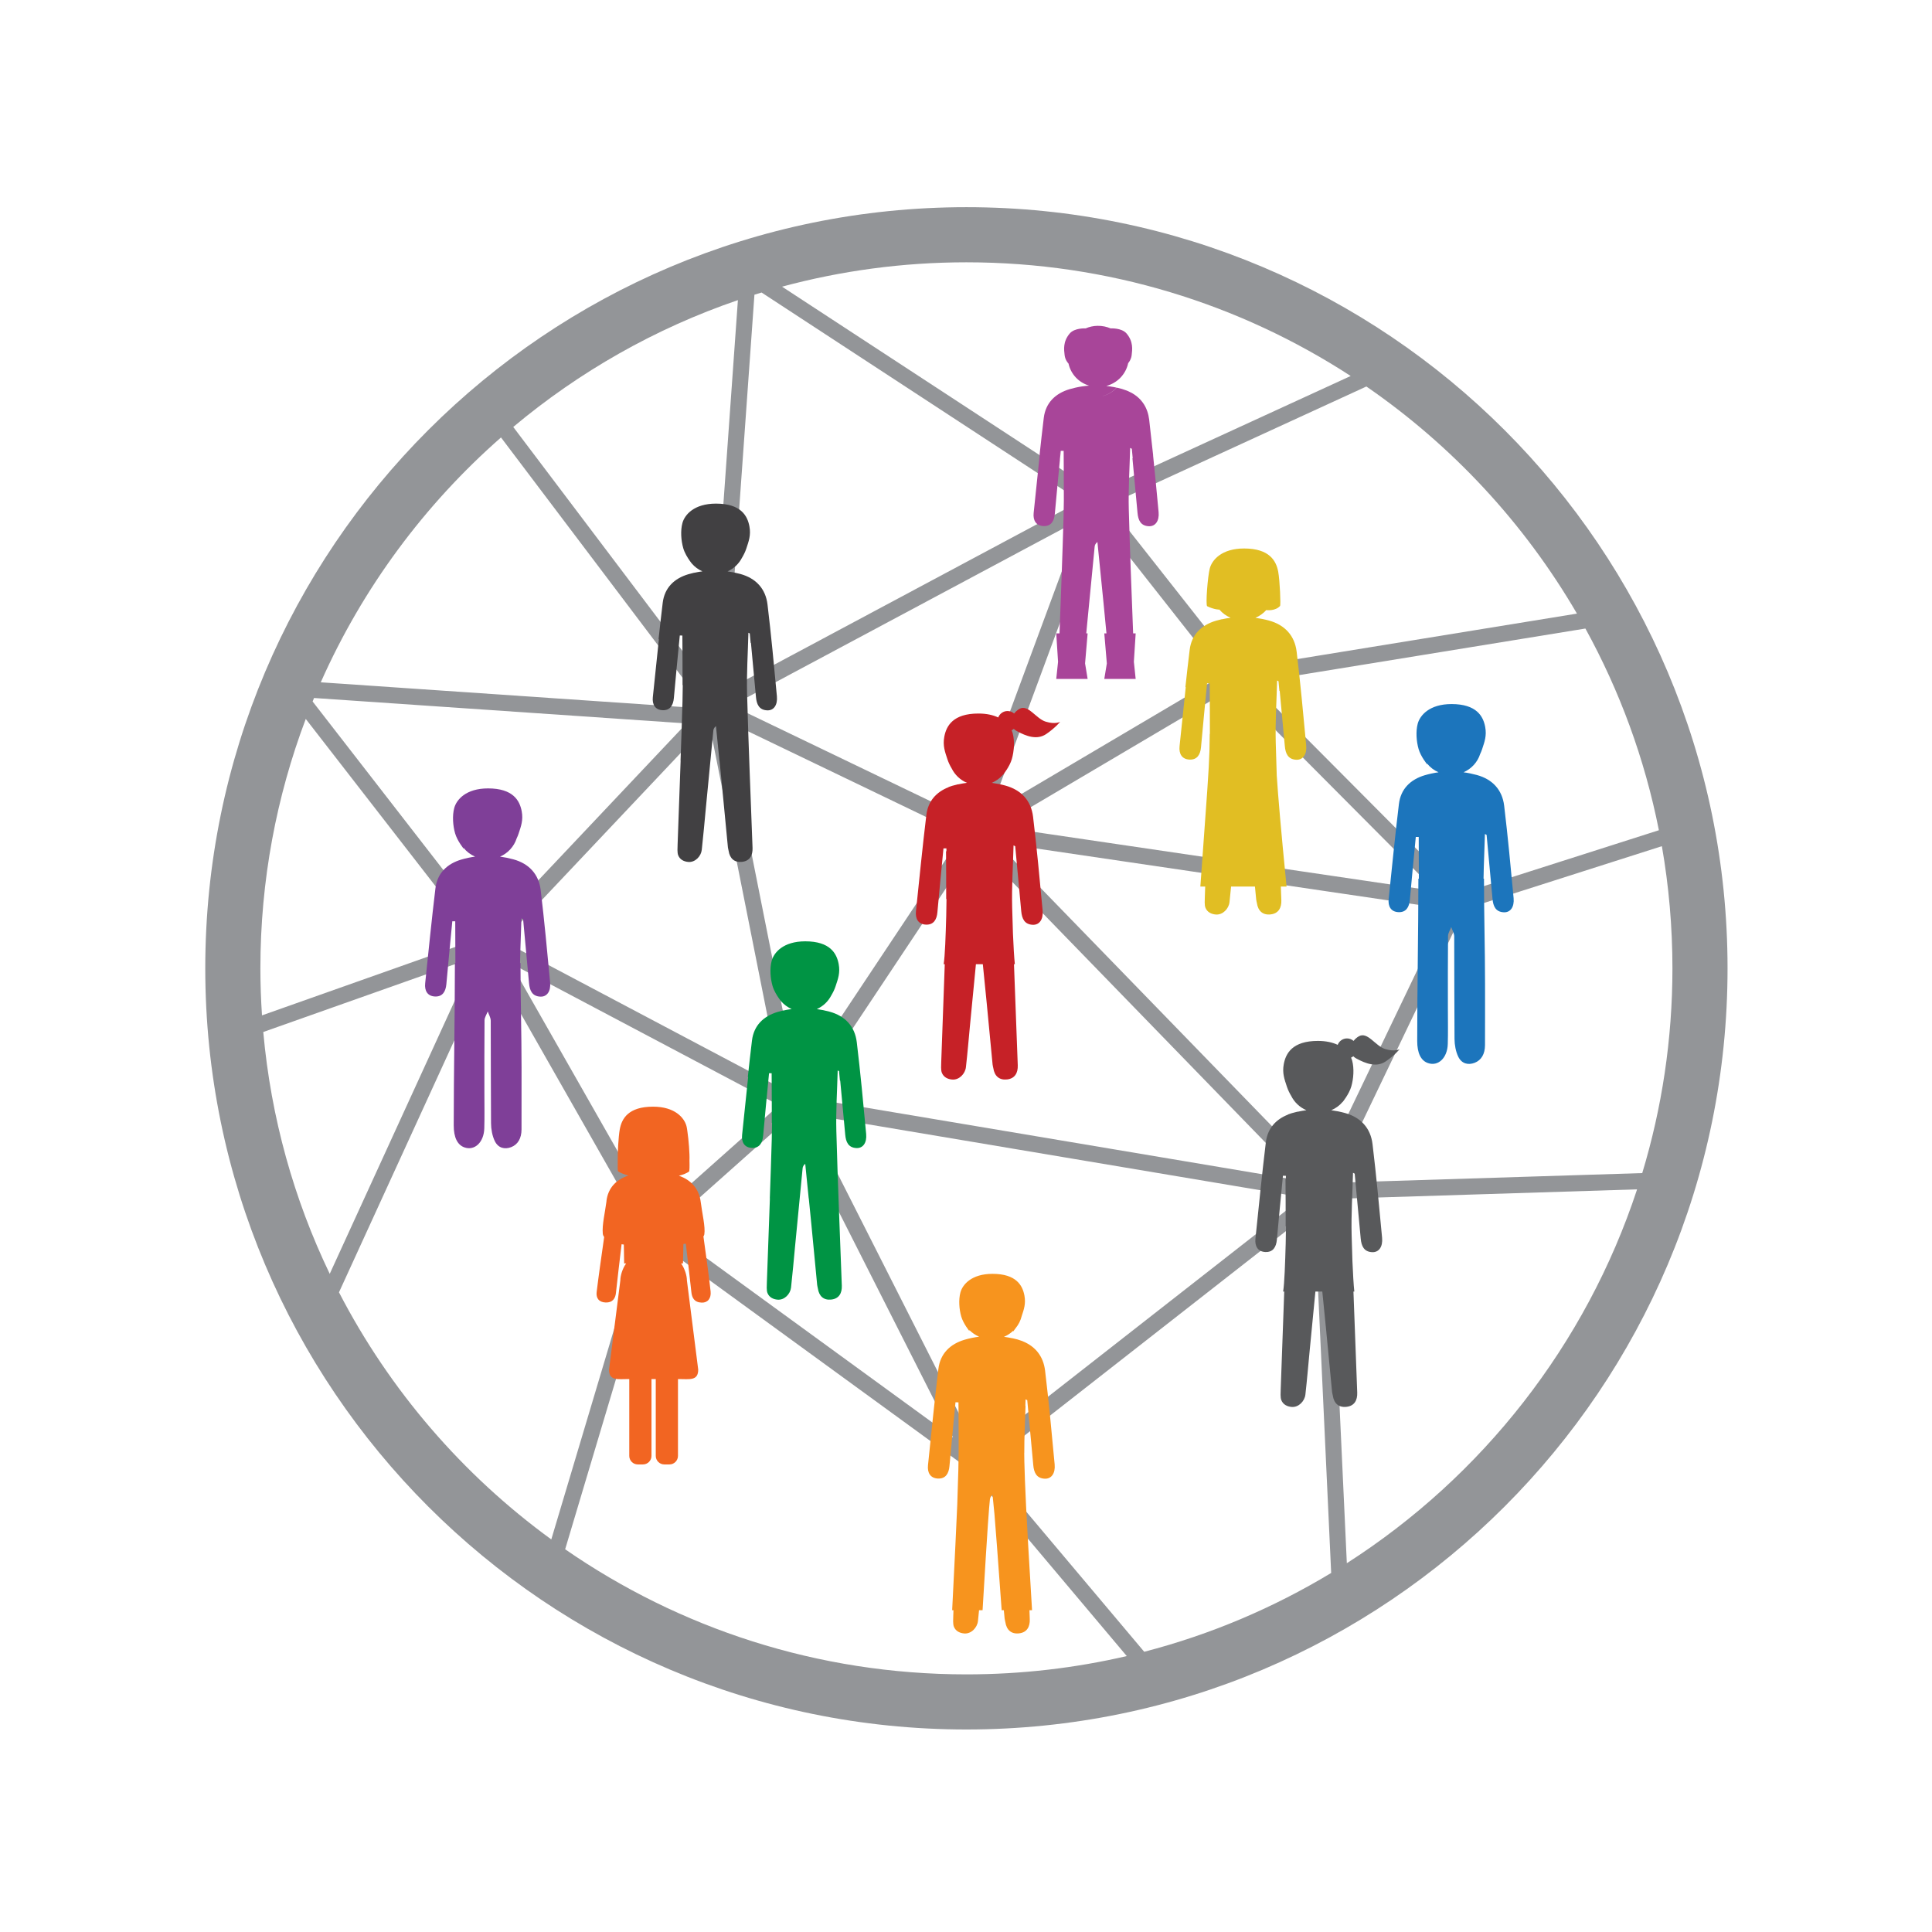 <?xml version="1.0" encoding="utf-8"?>
<!-- Generator: Adobe Illustrator 16.0.0, SVG Export Plug-In . SVG Version: 6.00 Build 0)  -->
<!DOCTYPE svg PUBLIC "-//W3C//DTD SVG 1.1//EN" "http://www.w3.org/Graphics/SVG/1.1/DTD/svg11.dtd">
<svg version="1.1" id="Layer_1" xmlns="http://www.w3.org/2000/svg" xmlns:xlink="http://www.w3.org/1999/xlink" x="0px" y="0px"
	 width="360px" height="360px" viewBox="0 0 360 360" enable-background="new 0 0 360 360" xml:space="preserve">
<g>
	<path fill="#939598" d="M180.075,38.605c-78.328,0-141.826,63.498-141.826,141.83c0,78.328,63.498,141.828,141.826,141.828
		c78.33,0,141.828-63.5,141.828-141.828C321.903,102.104,258.405,38.605,180.075,38.605z M58.518,130.06l69.393,4.743
		l-36.501,38.648l-33.158-42.738C58.339,130.496,58.427,130.277,58.518,130.06z M131.786,135.067l0.432,0.029l13.472,67.733
		l-51.948-27.48L131.786,135.067z M141.911,54.507l59.404,38.854l-65.987,35.27l5.249-73.717
		C141.021,54.774,141.466,54.641,141.911,54.507z M184.411,151.443l20.32-54.92l23.066,29.29L184.411,151.443z M229.797,128.117
		l37.739,37.932l-81.582-12.033L229.797,128.117z M181.759,157.26l61.004,62.814l-92.456-15.539L181.759,157.26z M148.538,201.775
		l-13.439-67.568l44.238,21.279L148.538,201.775z M180.705,152.814l-44.35-21.332l65.121-34.805L180.705,152.814z M132.354,128.154
		L95.637,79.559c12.257-10.271,26.409-18.352,41.86-23.635L132.354,128.154z M145.165,205.947l-23.195,20.658l-26.82-47.117
		L145.165,205.947z M146.815,208.494l0.197,0.99l0.587-0.881l29.997,59.271l-53.627-39.034L146.815,208.494z M150.455,207.602
		l92.319,15.516l-60.516,47.326L150.455,207.602z M244.901,225.263l3.143,67.833c-10.711,6.475-22.416,11.465-34.836,14.688
		l-29.314-34.811L244.901,225.263z M185.699,157.012l83.852,12.366L245.806,218.9L185.699,157.012z M233.161,127.244l62.256-10.125
		c6.367,11.576,11.043,24.213,13.693,37.581l-36.91,11.783L233.161,127.244z M293.841,114.336L230.67,124.61l-24.06-30.55
		l47.994-22.042C270.6,83.035,284.036,97.496,293.841,114.336z M180.075,48.877c26.41,0,50.998,7.787,71.605,21.184l-47.299,21.723
		l-58.656-38.367C156.677,50.462,168.19,48.877,180.075,48.877z M93.354,81.514l37.727,49.932l-0.503,0.532l-70.808-4.839
		C67.566,109.568,79.095,94.025,93.354,81.514z M56.974,133.962l31.865,41.071L48.817,189.2c-0.191-2.897-0.298-5.819-0.298-8.765
		C48.52,164.073,51.515,148.413,56.974,133.962z M88.458,178.35l-27.017,59.012c-6.657-13.848-10.952-29.044-12.384-45.064
		L88.458,178.35z M63.165,240.805l28.277-61.764l28.52,50.103l-17.236,57.706C86.218,274.83,72.614,259.068,63.165,240.805z
		 M105.308,288.684l17.105-57.266l58.301,42.438l29.244,34.728c-9.6,2.229-19.604,3.411-29.883,3.411
		C152.3,311.994,126.54,303.378,105.308,288.684z M250.963,291.281l-3.144-67.862l57.23-1.8
		C295.507,250.594,276.177,275.123,250.963,291.281z M306.008,218.588l-57.593,1.811l24.441-50.976l36.811-11.751
		c1.289,7.395,1.967,14.999,1.967,22.764C311.634,193.704,309.661,206.512,306.008,218.588z"/>
	<path fill-rule="evenodd" clip-rule="evenodd" fill="#009444" d="M161.397,211.306c-0.533-5.706-1.063-11.415-1.748-17.103
		c-0.354-2.957-2.171-4.896-5.056-5.688c-0.792-0.217-1.591-0.377-2.389-0.486c1.165-0.518,2.108-1.416,2.692-2.544
		c0.285-0.476,0.588-1.06,0.804-1.716c0.456-1.377,0.878-2.485,0.578-4.118c-0.365-1.987-1.593-4.249-6.23-4.249
		c-4.098,0-5.843,2.092-6.255,3.625c-0.384,1.416-0.252,3.271,0.159,4.69c0.257,0.895,0.819,1.788,1.201,2.329
		c0.053,0.079,0.11,0.155,0.168,0.232c0.046,0.064,0.082,0.11,0.115,0.151c0.03,0.038,0.059,0.078,0.087,0.114
		c0.006,0.002,0.016,0.018,0.016,0.018v-0.003c0.532,0.625,1.208,1.123,1.976,1.465c-0.504,0.068-1.007,0.153-1.51,0.268
		c-0.005-0.005-0.009-0.01-0.014-0.014c-0.361,0.082-0.719,0.173-1.079,0.28c-2.644,0.783-4.449,2.521-4.792,5.322
		c-0.274,2.259-0.529,4.521-0.772,6.785l0.059,0.015c-0.385,3.595-0.75,7.188-1.127,10.783c-0.144,1.354,0.419,2.38,1.829,2.434
		c1.395,0.056,1.971-0.93,2.089-2.268c0.343-3.886,0.732-7.768,1.103-11.649c0.161,0,0.323,0.002,0.484,0.005
		c0,3.079,0.052,6.16,0.031,9.236h0.041c-0.007,1.03-0.022,2.062-0.053,3.093c-0.104,3.66-0.23,7.317-0.36,10.978h0.015
		c-0.184,5.211-0.384,10.423-0.564,15.637c-0.021,0.603-0.081,1.505,0.101,1.979c0.318,0.836,1.083,1.202,1.905,1.268
		c1.276,0.099,2.363-1.06,2.497-2.255c0.288-2.574,0.508-5.158,0.755-7.734c0.464-4.829,0.925-9.656,1.401-14.483
		c0.027-0.293,0.158-0.575,0.489-0.844c0.215,2.145,0.431,4.287,0.644,6.434h0.015c0.16,1.596,0.322,3.193,0.477,4.791
		c0.371,3.786,0.724,7.574,1.089,11.359c0.021,0.219,0.099,0.431,0.13,0.648c0.216,1.436,1.078,2.219,2.493,2.063
		c1.446-0.154,2.019-1.196,1.967-2.591c-0.347-9.587-0.762-19.174-1.017-28.762c-0.101-3.772,0.153-7.557,0.249-11.335
		c0.082,0.042,0.167,0.085,0.249,0.128c0.057,0.589,0.112,1.182,0.168,1.771l0.053-0.007c0.314,3.361,0.632,6.722,0.935,10.086
		c0.122,1.34,0.573,2.419,2.105,2.481C160.798,213.974,161.551,212.951,161.397,211.306z"/>
	<path fill-rule="evenodd" clip-rule="evenodd" fill="#414042" d="M144.764,129.745c-0.534-5.706-1.063-11.415-1.749-17.103
		c-0.355-2.957-2.17-4.896-5.056-5.688c-0.793-0.217-1.591-0.377-2.39-0.486c1.166-0.518,2.11-1.416,2.692-2.544
		c0.287-0.475,0.59-1.06,0.806-1.715c0.456-1.378,0.877-2.485,0.577-4.118c-0.365-1.988-1.593-4.25-6.23-4.25
		c-4.098,0-5.842,2.092-6.256,3.625c-0.383,1.416-0.252,3.271,0.16,4.689c0.257,0.896,0.819,1.79,1.201,2.331
		c0.054,0.078,0.11,0.154,0.168,0.231c0.046,0.064,0.082,0.111,0.115,0.152c0.029,0.037,0.06,0.077,0.087,0.113
		c0.005,0.003,0.015,0.018,0.015,0.018v-0.003c0.534,0.625,1.208,1.123,1.978,1.465c-0.504,0.068-1.008,0.153-1.51,0.268
		c-0.005-0.005-0.01-0.01-0.015-0.014c-0.36,0.083-0.72,0.174-1.08,0.28c-2.643,0.783-4.448,2.522-4.79,5.323
		c-0.275,2.259-0.529,4.52-0.773,6.784l0.06,0.015c-0.386,3.595-0.751,7.188-1.128,10.783c-0.144,1.354,0.42,2.38,1.828,2.434
		c1.396,0.056,1.972-0.93,2.091-2.268c0.343-3.885,0.731-7.768,1.103-11.649c0.161,0,0.322,0.003,0.483,0.005
		c0,3.079,0.053,6.159,0.031,9.236h0.041c-0.006,1.031-0.023,2.063-0.052,3.093c-0.104,3.659-0.23,7.319-0.361,10.978h0.015
		c-0.185,5.212-0.383,10.423-0.564,15.637c-0.021,0.603-0.08,1.505,0.101,1.979c0.319,0.836,1.083,1.203,1.906,1.268
		c1.275,0.099,2.363-1.061,2.496-2.255c0.288-2.574,0.509-5.158,0.756-7.734c0.464-4.829,0.925-9.656,1.399-14.482
		c0.029-0.293,0.158-0.576,0.491-0.846c0.215,2.146,0.429,4.288,0.644,6.435h0.015c0.16,1.596,0.32,3.193,0.477,4.792
		c0.371,3.785,0.723,7.573,1.088,11.358c0.021,0.22,0.1,0.432,0.131,0.648c0.216,1.436,1.078,2.219,2.493,2.063
		c1.444-0.154,2.018-1.196,1.967-2.592c-0.348-9.586-0.762-19.172-1.018-28.76c-0.101-3.773,0.153-7.558,0.248-11.336
		c0.083,0.043,0.169,0.085,0.251,0.129c0.056,0.588,0.112,1.182,0.168,1.77l0.053-0.006c0.314,3.36,0.632,6.721,0.935,10.085
		c0.121,1.34,0.572,2.419,2.104,2.481C144.164,132.413,144.916,131.391,144.764,129.745z"/>
	<path fill-rule="evenodd" clip-rule="evenodd" fill="#F26522" d="M131.074,230.393c0.082-0.12,0.147-0.248,0.168-0.39
		c0.221-1.404-0.421-3.972-0.66-5.955c-0.301-2.494-1.765-4.173-4.078-4.966c0.778-0.198,1.432-0.455,1.882-0.776
		c0.1-0.07,0.118-0.938,0.086-2.097c0.062-1.109-0.148-3.861-0.398-5.484c-0.053-0.392-0.106-0.707-0.161-0.907
		c-0.411-1.528-2.146-3.607-6.221-3.607c-0.002,0-0.006,0-0.007,0c-0.004,0-0.004,0-0.007,0c-4.612,0-5.833,2.248-6.194,4.227
		c-0.254,1.38-0.425,4.758-0.379,5.854c-0.022,1.1-0.009,1.919,0.06,1.965c0.469,0.319,1.139,0.579,1.935,0.784
		c-2.255,0.74-3.791,2.277-4.091,4.718c-0.003,0.033,0,0.067-0.003,0.1c-0.257,2.018-0.843,4.38-0.685,6.021
		c0.023,0.229,0.117,0.434,0.257,0.614c-0.521,3.66-1.07,7.512-1.402,10.261c-0.131,1.081,0.386,1.901,1.679,1.943
		c1.284,0.047,1.812-0.74,1.921-1.81c0.221-2.179,0.683-5.927,1.048-9.042c0.252,0.04,0.414,0.057,0.414,0.057
		c0.023,0.385,0.044,2.995,0.063,3.515h0.032h0.34c-0.658,0.919-1.085,2.235-1.085,3.184l-2.103,16.597
		c0,2.142,1.624,1.768,3.628,1.768h0.142v12.589v1.729c0,0.877,0.713,1.59,1.59,1.59h0.958c0.877,0,1.59-0.713,1.59-1.59v-1.729
		v-12.589h0.799v12.589v1.729c0,0.877,0.712,1.59,1.591,1.59h0.956c0.879,0,1.592-0.713,1.592-1.59v-1.729v-12.589h0.141
		c2.002,0,3.629,0.374,3.629-1.768l-2.104-16.597c0-0.948-0.427-2.265-1.084-3.184h0.297h0.052c0.033-0.546,0.062-3.178,0.079-3.617
		c0,0,0.178-0.02,0.451-0.062c0.36,3.121,0.807,6.823,1.033,9.002c0.109,1.068,0.523,1.933,1.932,1.982
		c1.104,0.037,1.793-0.78,1.653-2.095C132.115,237.902,131.582,234.035,131.074,230.393z"/>
	<path fill-rule="evenodd" clip-rule="evenodd" fill="#7F3F98" d="M100.749,165.851c-0.359-2.975-2.189-4.931-5.092-5.727
		c-0.827-0.226-1.653-0.394-2.482-0.504c1.469-0.642,2.606-1.87,3.104-3.417c0.132-0.274,0.254-0.562,0.354-0.871
		c0.458-1.389,0.884-2.502,0.584-4.148c-0.368-2-1.604-4.277-6.277-4.277c-4.125,0-5.882,2.106-6.299,3.649
		c-0.384,1.425-0.252,3.292,0.16,4.723c0.415,1.431,1.602,2.866,1.602,2.866l-0.013-0.146c0.56,0.701,1.291,1.256,2.13,1.621
		c-0.854,0.118-1.707,0.297-2.558,0.547c-2.662,0.788-4.482,2.539-4.825,5.36c-0.715,5.891-1.291,11.801-1.912,17.706
		c-0.143,1.366,0.423,2.396,1.844,2.451c1.402,0.057,1.98-0.935,2.103-2.283c0.346-3.914,0.738-7.824,1.109-11.734
		c0.183,0.003,0.364,0.005,0.547,0.007c0,2.59,0.025,5.18,0.025,7.771h-0.088c-0.007,10.079-0.216,20.163-0.22,30.243
		c-0.001,2.259,0.688,3.653,1.99,4.111c1.902,0.674,3.628-0.926,3.706-3.543c0.066-2.167,0.02-4.338,0.02-6.507
		c0-6.507-0.016-7.111,0.026-13.616c0.004-0.559,0.392-1.113,0.6-1.668c0.193,0.577,0.55,1.15,0.554,1.727
		c0.035,8.341-0.001,10.781,0.055,19.122c0.007,1.11,0.237,2.348,0.693,3.293c0.646,1.346,1.867,1.603,3.053,1.15
		c1.264-0.486,1.928-1.66,1.936-3.287c0.016-3.835,0.006-7.672,0.006-11.51c0-6.508-0.199-13.013-0.199-19.516h-0.08
		c0.039-2.773,0.188-5.548,0.256-8.321c0.106,0.052,0.208,0.105,0.312,0.158c0.369,3.976,0.745,7.953,1.104,11.935
		c0.122,1.346,0.576,2.432,2.12,2.494c1.208,0.05,1.965-0.98,1.81-2.636C101.969,177.328,101.437,171.581,100.749,165.851z"/>
	<path fill-rule="evenodd" clip-rule="evenodd" fill="#1C75BC" d="M280.279,150.136c-0.357-2.975-2.188-4.931-5.092-5.726
		c-0.825-0.226-1.651-0.395-2.481-0.505c1.468-0.641,2.607-1.869,3.104-3.417c0.131-0.274,0.255-0.562,0.355-0.871
		c0.457-1.388,0.884-2.502,0.582-4.147c-0.366-2.001-1.603-4.278-6.277-4.278c-4.123,0-5.881,2.106-6.297,3.649
		c-0.384,1.426-0.252,3.292,0.159,4.723c0.414,1.431,1.601,2.866,1.601,2.866l-0.011-0.146c0.56,0.701,1.29,1.256,2.13,1.621
		c-0.856,0.118-1.709,0.297-2.558,0.547c-2.663,0.788-4.483,2.539-4.825,5.36c-0.717,5.892-1.292,11.801-1.912,17.706
		c-0.144,1.366,0.423,2.396,1.843,2.451c1.402,0.057,1.981-0.935,2.104-2.283c0.346-3.914,0.737-7.824,1.109-11.734
		c0.182,0.004,0.363,0.005,0.546,0.006c0,2.591,0.026,5.182,0.026,7.772h-0.089c-0.006,10.08-0.216,20.162-0.219,30.243
		c-0.002,2.26,0.688,3.653,1.989,4.111c1.903,0.674,3.627-0.926,3.707-3.542c0.064-2.168,0.02-4.339,0.02-6.508
		c0-6.507-0.018-7.111,0.026-13.616c0.003-0.558,0.392-1.112,0.599-1.667c0.194,0.576,0.55,1.149,0.555,1.727
		c0.034,8.34-0.002,10.78,0.055,19.121c0.006,1.11,0.236,2.348,0.692,3.293c0.647,1.346,1.868,1.603,3.053,1.15
		c1.265-0.486,1.929-1.66,1.935-3.287c0.018-3.835,0.008-7.672,0.008-11.51c0-6.507-0.199-13.012-0.199-19.516h-0.081
		c0.04-2.773,0.188-5.549,0.257-8.321c0.105,0.053,0.208,0.105,0.312,0.158c0.367,3.976,0.745,7.953,1.104,11.935
		c0.121,1.346,0.575,2.432,2.119,2.494c1.207,0.05,1.965-0.979,1.811-2.636C281.501,161.613,280.968,155.866,280.279,150.136z"/>
	<path fill-rule="evenodd" clip-rule="evenodd" fill="#A84599" d="M214.861,84.842l0.012-0.001
		c-0.049-0.468-0.107-0.933-0.157-1.399c-0.135-1.28-0.279-2.56-0.428-3.838c-0.052-0.472-0.1-0.941-0.155-1.411
		c-0.136-1.11-0.477-2.078-1-2.898c-0.006-0.009-0.011-0.016-0.017-0.022c-0.163-0.254-0.345-0.488-0.543-0.711
		c-0.026-0.033-0.055-0.062-0.084-0.094c-0.179-0.196-0.376-0.381-0.584-0.552c-0.055-0.046-0.11-0.092-0.167-0.134
		c-0.194-0.152-0.4-0.293-0.616-0.424c-0.082-0.052-0.163-0.098-0.247-0.145c-0.209-0.115-0.427-0.223-0.652-0.32
		c-0.102-0.045-0.203-0.086-0.306-0.128c-0.231-0.091-0.473-0.172-0.718-0.244c-0.059-0.018-0.106-0.041-0.162-0.055
		c-0.963-0.264-1.926-0.443-2.892-0.55c2.05-0.541,3.624-2.157,4.074-4.253c0.16-0.183,0.563-0.713,0.652-1.499
		c0.112-0.983,0.339-2.488-0.945-4.013c-0.92-1.091-2.975-0.957-2.975-0.957s0.011,0.006,0.013,0.006
		c-0.743-0.322-1.571-0.502-2.455-0.488c-0.797,0.011-1.547,0.185-2.224,0.484c0.001,0,0.009-0.002,0.009-0.002
		s-2.056-0.134-2.976,0.957c-1.284,1.524-1.057,3.029-0.944,4.013c0.109,0.984,0.72,1.575,0.72,1.575l0.004-0.004
		c0.438,1.993,1.896,3.534,3.828,4.122c-0.849,0.065-1.696,0.185-2.541,0.379c-0.35,0.081-0.7,0.171-1.048,0.271
		c-2.674,0.788-4.501,2.54-4.846,5.36c-0.278,2.281-0.531,4.563-0.778,6.848l0.027,0.008c-0.39,3.615-0.755,7.234-1.133,10.852
		c-0.146,1.365,0.42,2.397,1.84,2.453c1.405,0.054,1.984-0.938,2.103-2.286c0.347-3.913,0.737-7.822,1.112-11.732
		c0.178,0,0.356,0.004,0.533,0.005c0,3.101,0.057,6.203,0.035,9.304c-0.009,1.038-0.025,2.076-0.055,3.113
		c-0.207,7.202-0.486,14.4-0.751,21.596h-0.608l0.336,5.288l-0.336,3.193h5.847l-0.476-2.888l0.476-5.594h-0.255
		c0.049-0.526,0.099-1.058,0.15-1.584c0.47-4.863,0.937-9.725,1.415-14.584c0.028-0.3,0.164-0.589,0.512-0.865
		c0.379,3.771,0.764,7.546,1.134,11.319c0.187,1.905,0.369,3.809,0.553,5.714h-0.405l0.474,5.594l-0.474,2.888h5.847l-0.336-3.193
		l0.336-5.288h-0.471c-0.298-7.706-0.604-15.41-0.811-23.12c-0.1-3.799,0.157-7.609,0.252-11.414c0-0.009,0-0.02,0-0.028
		c0.106,0.054,0.208,0.104,0.313,0.157c0.052,0.588,0.11,1.179,0.166,1.769l-0.048,0.006c0.316,3.386,0.636,6.772,0.942,10.16
		c0.119,1.347,0.572,2.436,2.117,2.498c1.209,0.046,1.966-0.981,1.812-2.637C215.558,91.89,215.227,88.364,214.861,84.842z
		 M197.45,85.643l-0.014-0.003c0.052-0.543,0.105-1.088,0.158-1.63c0.003,0,0.006,0,0.011,0
		C197.555,84.553,197.502,85.097,197.45,85.643z M205.447,73.804v-0.007c1.015-0.254,1.913-0.807,2.588-1.563
		c0.01,0.003,0.019,0.007,0.027,0.008C207.379,73.001,206.475,73.553,205.447,73.804z"/>
	<path fill-rule="evenodd" clip-rule="evenodd" fill="#F7941E" d="M194.736,255.398c-0.32-2.66-1.797-4.511-4.16-5.467
		c0-0.004,0-0.01,0.002-0.014c-0.11-0.045-0.236-0.077-0.353-0.118c-0.085-0.03-0.168-0.058-0.254-0.086
		c-0.121-0.039-0.234-0.088-0.36-0.121c-0.319-0.086-0.639-0.163-0.958-0.234c-0.003,0.004-0.006,0.006-0.01,0.01
		c-0.523-0.114-1.047-0.2-1.57-0.273c0.64-0.27,1.218-0.647,1.713-1.119l-0.009,0.133c0,0,0.208-0.241,0.482-0.636
		c0.531-0.645,0.917-1.415,1.128-2.262c0.415-1.247,0.779-2.287,0.504-3.788c-0.35-1.9-1.52-4.061-5.955-4.061
		c-3.91,0-5.578,1.998-5.973,3.465c-0.365,1.352-0.24,3.12,0.15,4.479c0.393,1.356,1.519,2.717,1.519,2.717l-0.01-0.197
		c0.514,0.526,1.13,0.951,1.823,1.249c-0.902,0.117-1.803,0.298-2.696,0.562c-2.698,0.799-4.542,2.572-4.891,5.433
		c-0.729,5.974-1.312,11.964-1.938,17.951c-0.147,1.382,0.428,2.429,1.866,2.485c1.425,0.056,2.013-0.95,2.133-2.316
		c0.349-3.968,0.746-7.93,1.125-11.896c0.185,0.004,0.368,0.007,0.554,0.009c0,4.194,0.099,8.394-0.023,12.587
		c-0.062,2.151-0.129,4.303-0.201,6.453c-0.158,3.722-0.431,9.465-0.951,19.694h0.243c-0.011,0.343-0.023,0.682-0.036,1.024
		c-0.019,0.614-0.082,1.533,0.103,2.017c0.326,0.856,1.106,1.23,1.947,1.294c1.302,0.103,2.41-1.082,2.549-2.301
		c0.076-0.678,0.138-1.356,0.205-2.034h0.657c1-16.845,1.181-18.744,1.366-20.646c0.029-0.297,0.162-0.58,0.491-0.852
		c0.118,1.2,0.236,2.399,0.357,3.6c0.229,2.755,0.606,7.657,1.344,17.898h0.401c0.049,0.517,0.099,1.032,0.148,1.549
		c0.021,0.223,0.099,0.438,0.135,0.66c0.218,1.467,1.1,2.265,2.543,2.107c1.476-0.159,2.062-1.222,2.009-2.647
		c-0.02-0.556-0.041-1.112-0.062-1.669h0.486c-1.174-19.192-1.322-23.441-1.435-27.69c-0.013-0.54-0.02-1.077-0.021-1.614h0.009
		c-0.01-2.912,0.142-5.822,0.233-8.735c-0.012-0.024-0.021-0.055-0.032-0.081c0.013-0.39,0.028-0.78,0.037-1.172
		c0.107,0.053,0.211,0.106,0.316,0.158c0.373,4.031,0.756,8.066,1.121,12.099c0.121,1.366,0.582,2.47,2.148,2.531
		c1.225,0.05,1.992-0.993,1.834-2.672C195.977,267.033,195.436,261.206,194.736,255.398z"/>
	<path fill-rule="evenodd" clip-rule="evenodd" fill="#E1BE23" d="M241.611,121.434c-0.365-3.018-2.218-4.996-5.164-5.807
		c-0.835-0.228-1.677-0.393-2.518-0.506c0.773-0.331,1.461-0.82,2.012-1.436c0.2,0.024,1.724,0.18,2.576-0.775
		c0.157-0.175-0.036-4.704-0.34-6.372c-0.374-2.026-1.626-4.336-6.362-4.336c-4.186,0-5.966,2.135-6.387,3.698
		c-0.391,1.448-0.814,6.903-0.486,7.063c1.357,0.658,2.273,0.629,2.273,0.629l0,0c0.559,0.657,1.271,1.175,2.087,1.521
		c-0.545,0.07-1.089,0.161-1.63,0.286c-0.003-0.005-0.007-0.015-0.007-0.015c-0.366,0.082-0.735,0.178-1.103,0.286
		c-2.697,0.798-4.542,2.57-4.887,5.432c-0.284,2.307-0.544,4.617-0.793,6.928l0.062,0.015c-0.396,3.668-0.767,7.338-1.152,11.009
		c-0.145,1.385,0.428,2.43,1.866,2.486c1.426,0.057,2.013-0.949,2.133-2.315c0.353-3.968,0.748-7.932,1.128-11.896
		c0.162,0.004,0.328,0.004,0.492,0.007c0,3.14,0.055,6.287,0.032,9.431h-0.029c-0.007,1.052-0.022,2.106-0.053,3.156
		c-0.108,3.735-0.419,7.707-1.693,25.278h0.903c-0.022,0.632-0.046,1.262-0.067,1.892c-0.021,0.616-0.084,1.533,0.101,2.02
		c0.326,0.854,1.105,1.229,1.948,1.295c1.302,0.102,2.41-1.083,2.546-2.304c0.107-0.966,0.203-1.936,0.295-2.902h4.446
		c0.077,0.805,0.154,1.611,0.234,2.418c0.019,0.223,0.099,0.438,0.131,0.662c0.217,1.465,1.1,2.264,2.543,2.106
		c1.476-0.158,2.062-1.223,2.012-2.646c-0.032-0.849-0.064-1.695-0.096-2.54h1.068c-1.082-10.987-1.578-16.861-1.829-20.704
		c-0.067-2.039-0.13-4.077-0.186-6.116c-0.103-3.856,0.158-7.717,0.253-11.575c0.086,0.043,0.171,0.088,0.258,0.133
		c0.057,0.602,0.115,1.204,0.17,1.806l0.056-0.006c0.319,3.43,0.646,6.862,0.955,10.297c0.123,1.364,0.582,2.469,2.149,2.533
		c1.225,0.047,1.99-0.994,1.833-2.673C242.85,133.069,242.31,127.242,241.611,121.434z"/>
	<path fill-rule="evenodd" clip-rule="evenodd" fill="#C62127" d="M194.842,134.467c-1.815-0.562-3.265-3.295-4.887-2.376
		c-0.392,0.225-0.728,0.523-0.987,0.865c-0.329-0.286-0.753-0.468-1.223-0.468c-0.796,0-1.47,0.5-1.741,1.199
		c-0.94-0.442-2.15-0.732-3.688-0.732c-4.736,0-5.988,2.308-6.362,4.336c-0.306,1.668,0.127,2.797,0.589,4.204
		c0.215,0.651,0.513,1.235,0.8,1.711c0.595,1.194,1.593,2.135,2.833,2.662c-0.543,0.073-1.085,0.162-1.629,0.286
		c-0.004-0.006-0.01-0.01-0.017-0.016c-0.367,0.082-0.733,0.178-1.103,0.286c-0.233,0.069-0.459,0.148-0.681,0.233
		c0.003,0.009,0.005,0.017,0.009,0.026c-2.287,0.893-3.828,2.588-4.14,5.172c-0.727,5.973-1.312,11.966-1.939,17.951
		c-0.145,1.385,0.429,2.429,1.867,2.485c1.424,0.057,2.015-0.948,2.129-2.314c0.354-3.97,0.75-7.932,1.131-11.896
		c0.183,0.003,0.365,0.003,0.55,0.007c0,0.145,0.001,0.289,0.001,0.438c-0.026,0.06-0.049,0.123-0.075,0.183
		c0.007,2.938,0.053,5.874,0.031,8.81h0.059c-0.005,1.053-0.024,2.106-0.054,3.157c-0.105,3.735-0.23,7.471-0.478,8.988h0.205
		c-0.21,6.062-0.445,12.122-0.656,18.182c-0.021,0.616-0.082,1.533,0.103,2.02c0.325,0.854,1.105,1.229,1.947,1.295
		c1.301,0.1,2.41-1.083,2.549-2.305c0.297-2.626,0.518-5.263,0.768-7.896c0.364-3.765,0.729-7.53,1.095-11.296h1.287
		c0.238,2.369,0.478,4.74,0.711,7.111c0.375,3.866,0.738,7.73,1.11,11.597c0.022,0.222,0.098,0.438,0.134,0.662
		c0.22,1.465,1.101,2.262,2.543,2.106c1.477-0.158,2.062-1.223,2.012-2.646c-0.229-6.278-0.482-12.553-0.704-18.83h0.162
		c-0.135-1.248-0.254-3.321-0.355-5.716c-0.049-1.604-0.103-3.211-0.145-4.814c-0.103-3.865,0.159-7.737,0.257-11.604
		c0.104,0.052,0.207,0.106,0.312,0.16c0.376,4.03,0.759,8.065,1.121,12.099c0.125,1.363,0.585,2.468,2.15,2.533
		c1.226,0.047,1.988-0.995,1.834-2.673c-0.543-5.827-1.082-11.654-1.781-17.463c-0.364-3.018-2.219-4.996-5.164-5.807
		c-0.84-0.228-1.683-0.395-2.527-0.508c0.827-0.35,1.549-0.879,2.117-1.551l-0.003,0.024c0,0,1.202-1.453,1.622-2.904
		c0.42-1.448,0.552-3.34,0.163-4.789c-0.05-0.184-0.121-0.378-0.209-0.575c0.15-0.066,0.289-0.157,0.417-0.261
		c0.145,0.149,0.321,0.287,0.534,0.401c1.772,0.969,3.788,1.735,5.519,0.55c1.729-1.188,2.578-2.271,2.578-2.271
		S196.662,135.028,194.842,134.467z"/>
	<path fill-rule="evenodd" clip-rule="evenodd" fill="#58595B" d="M258.097,195.47c-1.817-0.562-3.266-3.294-4.888-2.376
		c-0.393,0.225-0.728,0.523-0.988,0.865c-0.329-0.285-0.753-0.466-1.223-0.466c-0.794,0-1.47,0.498-1.74,1.197
		c-0.939-0.442-2.151-0.732-3.688-0.732c-4.736,0-5.986,2.31-6.36,4.336c-0.307,1.668,0.126,2.799,0.587,4.206
		c0.216,0.649,0.514,1.234,0.801,1.709c0.596,1.195,1.593,2.135,2.833,2.662c-0.542,0.073-1.086,0.162-1.629,0.287
		c-0.003-0.007-0.009-0.01-0.017-0.017c-0.366,0.082-0.734,0.179-1.102,0.287c-0.234,0.068-0.46,0.148-0.682,0.233
		c0.002,0.008,0.005,0.016,0.01,0.025c-2.287,0.893-3.828,2.588-4.141,5.172c-0.726,5.975-1.312,11.966-1.938,17.951
		c-0.145,1.386,0.428,2.429,1.866,2.487c1.423,0.055,2.014-0.95,2.129-2.316c0.354-3.97,0.75-7.931,1.13-11.895
		c0.184,0.002,0.365,0.002,0.55,0.006c0,0.145,0.003,0.289,0.003,0.438c-0.026,0.06-0.05,0.124-0.076,0.184
		c0.006,2.938,0.053,5.873,0.031,8.809h0.06c-0.005,1.054-0.025,2.106-0.055,3.157c-0.104,3.735-0.23,7.472-0.478,8.988h0.204
		c-0.209,6.062-0.444,12.122-0.655,18.183c-0.021,0.615-0.082,1.533,0.103,2.019c0.326,0.854,1.105,1.229,1.946,1.296
		c1.302,0.1,2.411-1.083,2.55-2.304c0.296-2.628,0.517-5.264,0.769-7.896c0.364-3.766,0.727-7.531,1.095-11.297h1.286
		c0.239,2.371,0.478,4.74,0.712,7.111c0.375,3.866,0.736,7.73,1.11,11.597c0.021,0.224,0.098,0.439,0.134,0.662
		c0.218,1.465,1.099,2.264,2.542,2.106c1.477-0.158,2.062-1.223,2.011-2.646c-0.228-6.279-0.482-12.554-0.704-18.831h0.163
		c-0.136-1.246-0.254-3.32-0.356-5.715c-0.048-1.604-0.101-3.211-0.145-4.815c-0.101-3.865,0.16-7.736,0.257-11.604
		c0.106,0.053,0.208,0.107,0.312,0.162c0.377,4.028,0.761,8.063,1.122,12.097c0.126,1.365,0.585,2.47,2.151,2.533
		c1.225,0.048,1.988-0.993,1.834-2.673c-0.544-5.827-1.084-11.654-1.783-17.463c-0.363-3.018-2.219-4.996-5.164-5.806
		c-0.84-0.229-1.683-0.396-2.526-0.509c0.826-0.349,1.55-0.879,2.116-1.551l-0.001,0.025c0,0,1.2-1.452,1.62-2.904
		c0.421-1.448,0.554-3.341,0.164-4.789c-0.05-0.185-0.12-0.379-0.21-0.576c0.152-0.065,0.289-0.156,0.419-0.26
		c0.145,0.149,0.32,0.286,0.532,0.401c1.772,0.968,3.789,1.734,5.521,0.549c1.728-1.188,2.577-2.271,2.577-2.271
		S259.915,196.032,258.097,195.47z"/>
</g>
</svg>
